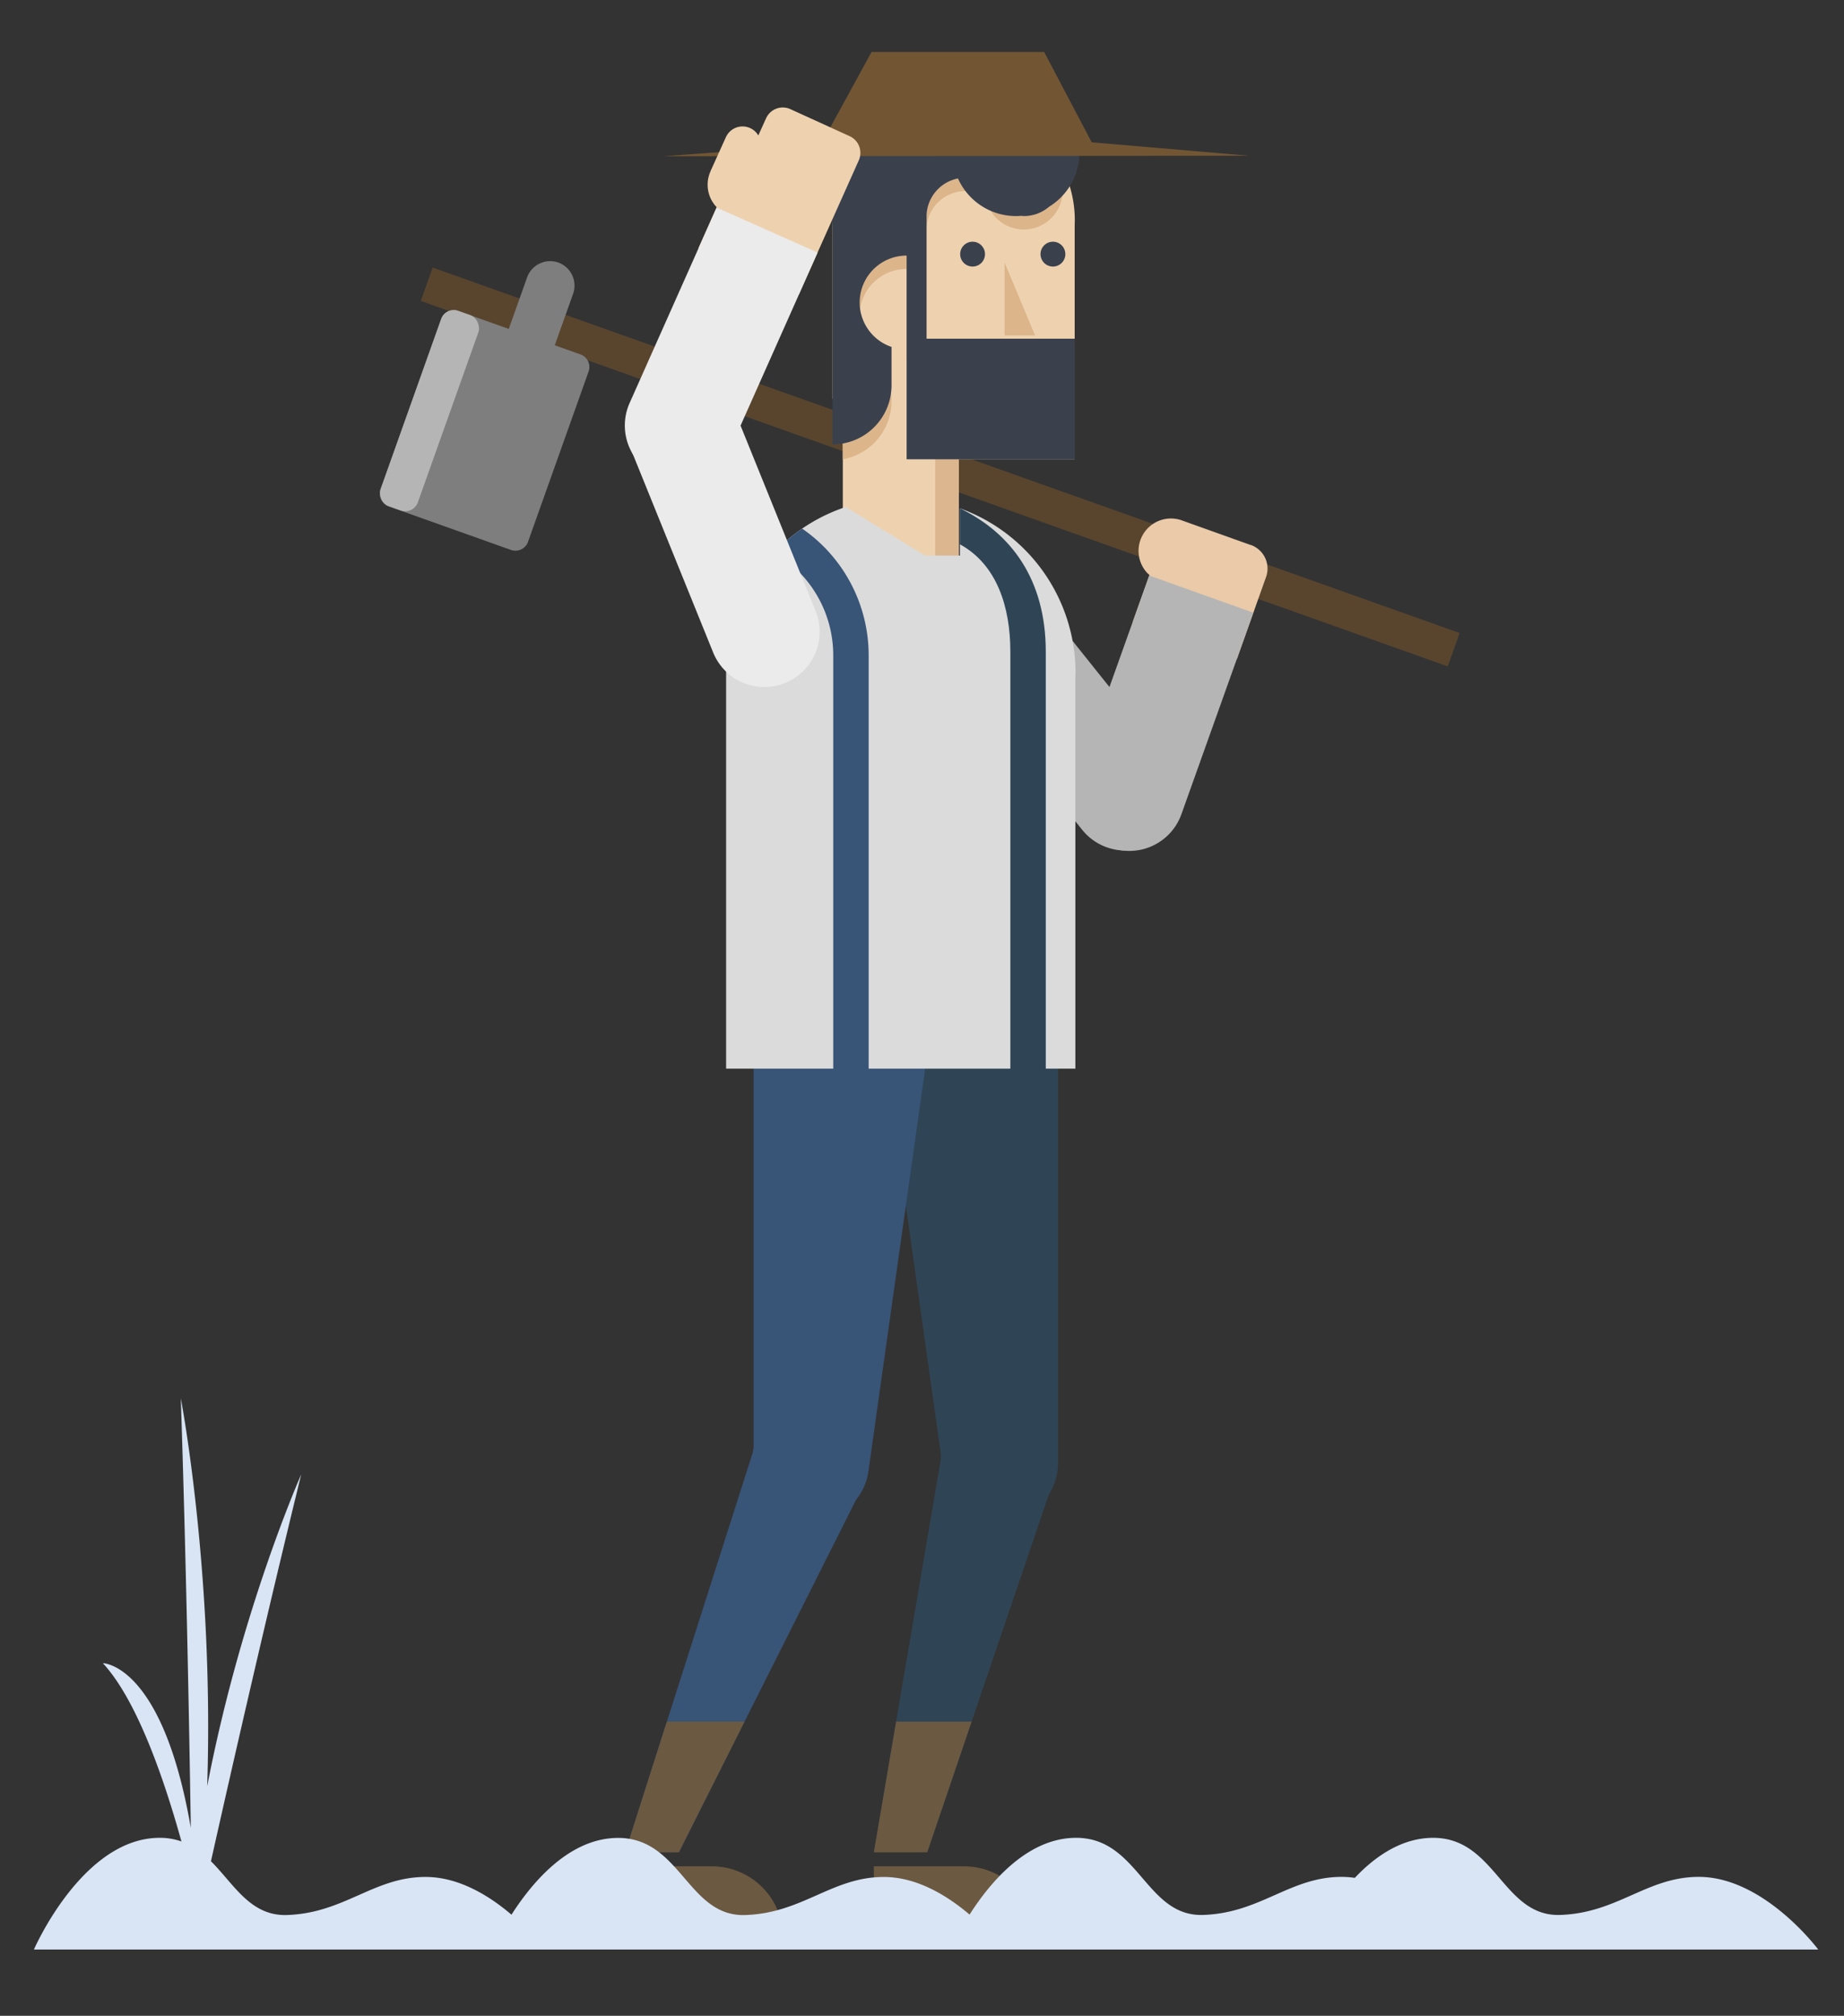 <svg id="Capa_1" data-name="Capa 1" xmlns="http://www.w3.org/2000/svg" viewBox="0 0 769.03 840.32"><rect x="0" y="0" width="769.03" height="840.32" fill="#333333" stroke="none"/><title>Mesa de trabajo 4</title><rect x="384.73" y="-32.63" width="14.77" height="454.58" transform="translate(77.3 498.87) rotate(-70.42)" fill="#59452e"/><path d="M458.21,280.8l-29-36.29h0a23.05,23.05,0,1,0-36,28.81l58.09,72.57h0a23,23,0,0,0,36-28.8h0Z" fill="#b5b5b5"/><path d="M478.75,239.12l.62.58-7,19.65,43.42,15.5L528,240.54h0a10.45,10.45,0,0,0-6.33-13.36l-.12,0-27.82-9.94-.87-.32a13.51,13.51,0,0,0-14.13,22.23Z" fill="#eacaa8"/><path d="M479.29,239.92l-30,84a23,23,0,1,0,43.41,15.5l30-84Z" fill="#b5b5b5"/><path d="M423.82,586.4a24.12,24.12,0,0,0-31.5,22.22L364.43,772.17h22.25l52.83-155.38A24.19,24.19,0,0,0,423.82,586.4Z" fill="#2f4556"/><path d="M441.22,442.65a35.81,35.81,0,1,0-70.83,7.43h0l22.46,159.35a24.19,24.19,0,1,0,48.37,0V442.65Z" fill="#2f4556"/><path d="M348.15,588.12a24.19,24.19,0,0,0-32.29,11.29,24.51,24.51,0,0,0-2,6.31L260.72,772.17h22.39L359.44,620.4h0A24.19,24.19,0,0,0,348.15,588.12Z" fill="#385477"/><path d="M355,407.75a35.78,35.78,0,0,0-40.72,37.92h0V606.6h0a24.18,24.18,0,1,0,47.89,6.76h0L385.45,448.2h0A35.8,35.8,0,0,0,355,407.75Z" fill="#385477"/><path d="M296.9,778H259.24v29.65h67.31A29.65,29.65,0,0,0,296.9,778Z" fill="#6b5941"/><path d="M402.09,778H364.43v29.65h67.31A29.65,29.65,0,0,0,402.09,778Z" fill="#6b5941"/><path d="M399.87,43.41a48.38,48.38,0,0,0-48.38,48.38v139a24.19,24.19,0,0,0,48.38,0s0-.09,0-.13h0V191.4h48.32V93.91c0-.7.05-1.41.05-2.12A48.38,48.38,0,0,0,399.87,43.41Z" fill="#eed2b0"/><circle cx="405.61" cy="105.94" r="5.18" fill="#3a414d"/><circle cx="439.12" cy="105.94" r="5.18" fill="#3a414d"/><polygon points="418.95 109.44 418.95 139.84 431.69 139.84 418.95 109.44" fill="#dcb58b"/><path d="M399.87,191.4h48.32l-.25-9.28H390v29.23h0V230.8a24.19,24.19,0,0,1-19.26,23.68,24.21,24.21,0,0,0,29.11-23.68h0Z" fill="#dcb68e"/><path d="M399.87,42.73a52.71,52.71,0,0,0-52.71,52.7v70.76a26.82,26.82,0,0,0,4.33-.36v25.62a24.63,24.63,0,0,0,17.27-36.12,26.81,26.81,0,0,0,3-5.12,19.55,19.55,0,0,1,6.29-38.07V149.3c2.67,1.22,5.46.77,8.35,1.53V96.09c0-.06,0-.12,0-.18s0-.12,0-.19v-.29h0a16.22,16.22,0,0,1,16.21-15.76c5.18,0,7.4,3.59,10.48,8.16h0a16.22,16.22,0,0,0,30.11-8.39C443.25,61.15,429,42.73,399.87,42.73Z" fill="#dcb58b"/><path d="M386.42,90.5c0-.06,0-.12,0-.18s0-.12,0-.19v-.29h0a16.23,16.23,0,0,1,13.1-15.45,26.46,26.46,0,0,0,24.17,15.68c.62,0,1.24,0,1.86-.07s1,.07,1.45.07a16.17,16.17,0,0,0,10.57-3.93,26.46,26.46,0,0,0-13.88-49H397.24v.07a52.7,52.7,0,0,0-50.08,52.63V160.6h0v24.67a24.65,24.65,0,0,0,24.65-24.67c0-.31,0-.61,0-.91V144.62a19.55,19.55,0,0,1,6.29-38.07v37.16h0v47.74h70.12V141.2H386.42Z" fill="#3a414d"/><path d="M400.31,211.9v19.7H385.75l-33.09-20.25a72.88,72.88,0,0,0-49.84,69.13v165H448.47V283.22c0-.91.07-1.82.07-2.74A72.86,72.86,0,0,0,400.31,211.9Z" fill="#dbdbdb"/><path d="M400.31,211.9v15c15.4,8.4,21.05,26.05,21.05,44.79V446h14.78V271.71C436.14,241.66,421.82,222.3,400.31,211.9Z" fill="#2f4556"/><path d="M334.54,220.36a73,73,0,0,0-11.73,10,49.5,49.5,0,0,1,24.69,42.8V446h14.77V273.19A64.23,64.23,0,0,0,334.54,220.36Z" fill="#385477"/><polygon points="363.47 21.68 342.34 60.3 276.54 65.14 520.8 64.92 455.29 59.33 435.47 21.68 363.47 21.68" fill="#725634"/><path d="M280,229,297.42,272h0a23,23,0,0,0,42.72-17.3l-34.89-86.16h0a23,23,0,0,0-42.73,17.3h0Z" fill="#ebebeb"/><path d="M296.36,71.37l-.08.14a13.52,13.52,0,0,0,2.05,14.25l.56.62-7.61,17.08,41.86,19.32c7.74-17.35,25-55.91,25-55.91a7.65,7.65,0,0,0-3.81-10.11L329.61,45.49a7.64,7.64,0,0,0-10.11,3.8l-3.25,7.18a7.55,7.55,0,0,0-3.42-3.08,7.63,7.63,0,0,0-10.1,3.8l-6.41,14.16Z" fill="#eed2b0"/><path d="M298.86,86.55,262.58,168a23,23,0,0,0,42.11,18.76s24.12-54.17,36.29-81.47Z" fill="#ebebeb"/><polygon points="278.11 717.68 260.72 772.17 283.11 772.17 310.51 717.68 278.11 717.68" fill="#6b5941"/><polygon points="373.72 717.68 364.43 772.17 386.68 772.17 405.21 717.68 373.72 717.68" fill="#6b5941"/><path d="M242,147.72l-10.64-3.79,7.66-21.49a10.23,10.23,0,0,0-6.19-13h0a10.22,10.22,0,0,0-13,6.18l-7.65,21.5-21.11-7.52A5.57,5.57,0,0,0,184,133l-25.27,71a5.57,5.57,0,0,0,3.37,7.1l51,18.15a5.58,5.58,0,0,0,7.1-3.37l25.27-71A5.57,5.57,0,0,0,242,147.72Z" fill="#7e7e7e"/><path d="M708.46,782.4c-21.63,0-33.78,15.06-57.76,15.87s-26.89-32.15-53-32.15c-13,0-24.12,7.62-32.68,16.69a38.15,38.15,0,0,0-5.46-.41c-21.63,0-33.78,15.06-57.76,15.87s-26.89-32.15-53-32.15c-20.22,0-35.71,18.3-44.45,32-9.09-7.74-21.8-15.68-35.77-15.68-21.62,0-33.78,15.06-57.75,15.87s-26.89-32.15-53.05-32.15c-20.24,0-35.74,18.35-44.47,32-9.1-7.76-21.83-15.73-35.83-15.73-21.63,0-33.78,15.06-57.75,15.87-15.33.52-22.06-12.77-31.75-22.42,9.31-41.53,23.43-103.36,37.64-161.24,0,0-25,56.21-39.21,130,2.92-89-11-161.71-11-161.71,2.13,64.44,3.45,133.16,4.17,179.08C67.76,693.46,42.9,693.32,42.9,693.32c14.28,15.41,25.63,48.57,32.77,74.32a26.77,26.77,0,0,0-9.07-1.52c-32.25,0-52.45,46.57-52.45,46.57H758.28S735.74,782.4,708.46,782.4Z" fill="#d9e5f5"/><rect x="170.86" y="127.97" width="16.5" height="86.45" rx="5.56" transform="translate(67.81 -50.17) rotate(19.6)" fill="#b5b5b5"/></svg>